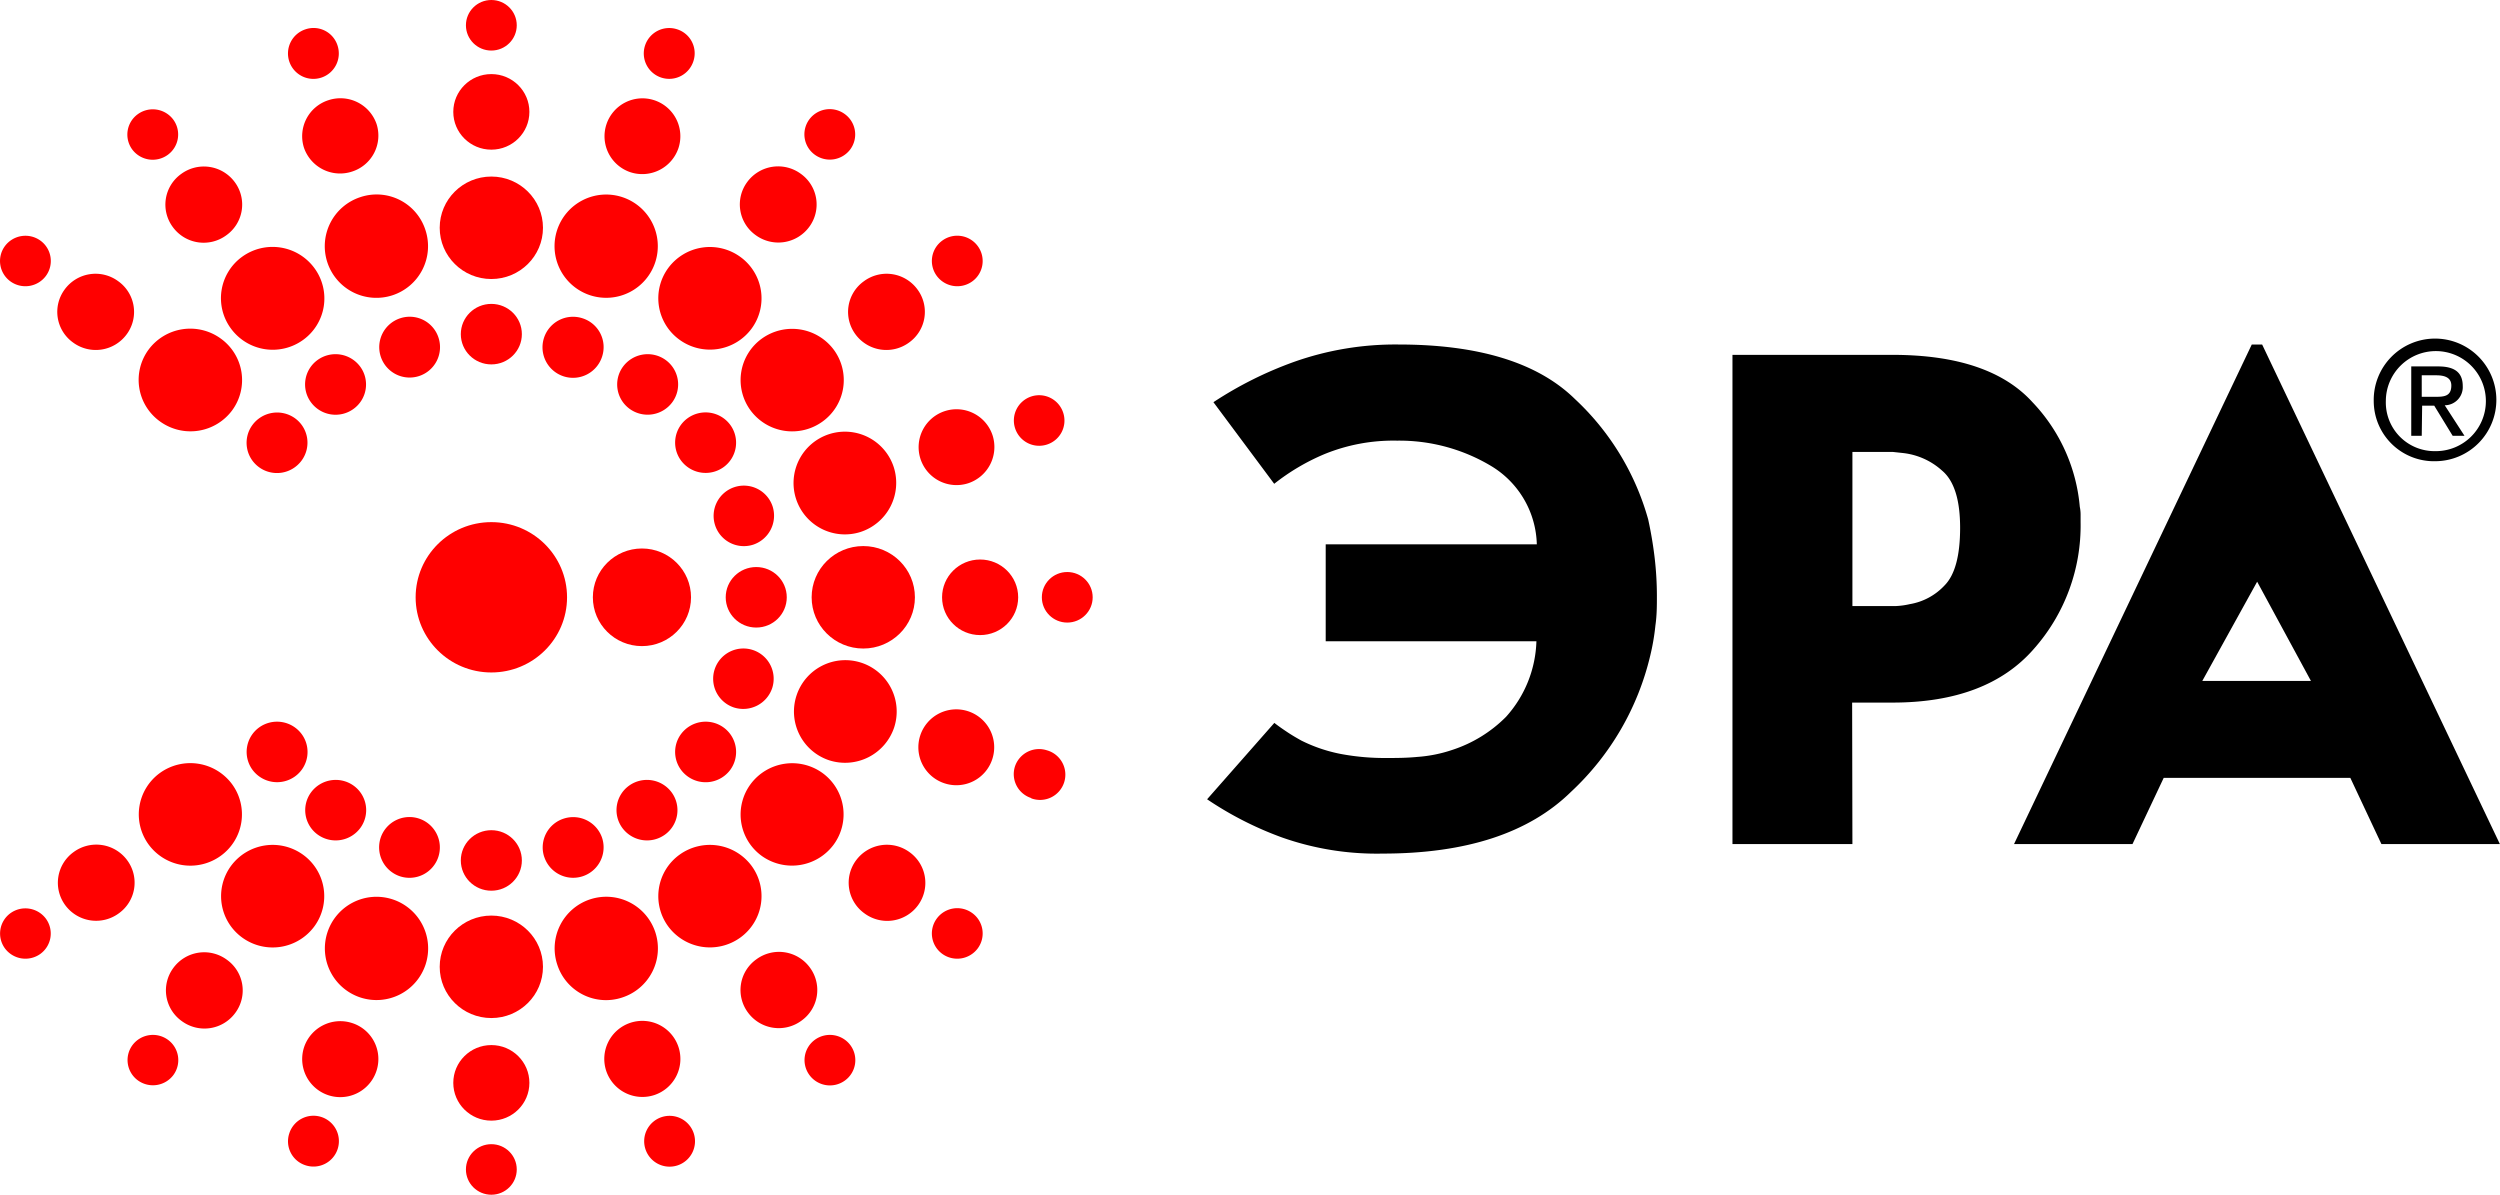 <?xml version="1.0" encoding="UTF-8"?> <svg xmlns="http://www.w3.org/2000/svg" viewBox="0 0 185.92 88.84"><defs><style>.cls-1{fill:red;}</style></defs><title>logo_era</title><g id="Слой_2" data-name="Слой 2"><g id="Layer_1" data-name="Layer 1"><path d="M98.59,40.48h15.7a7,7,0,0,0-3.39-5.82,13.29,13.29,0,0,0-7-1.89,13.57,13.57,0,0,0-5.4,1,16,16,0,0,0-3.74,2.21l-4.52-6.07a28.2,28.2,0,0,1,6-3A22.57,22.57,0,0,1,104,25.62q9,0,13.14,4.07a19.34,19.34,0,0,1,5.43,8.93,29.06,29.06,0,0,1,.49,2.92,25,25,0,0,1,.16,2.76c0,.73,0,1.46-.11,2.21a16.77,16.77,0,0,1-.39,2.27,20.18,20.18,0,0,1-5.89,10.11q-4.68,4.59-14,4.59a21.16,21.16,0,0,1-7.49-1.2,25.49,25.49,0,0,1-5.57-2.84l5-5.68c.33.26.67.49,1,.71s.68.42,1,.6a11.41,11.41,0,0,0,2.94,1,17.78,17.78,0,0,0,3.5.3c.63,0,1.36,0,2.2-.08a10.37,10.37,0,0,0,2.59-.52,10,10,0,0,0,4-2.46,8.77,8.77,0,0,0,2.26-5.62H98.59Z"></path><path d="M137.76,62.77h-8.92V26.39h11.9q7.21,0,10.41,3.52a12.89,12.89,0,0,1,3.52,7.78,2.84,2.84,0,0,1,.06.57v.57a13.83,13.83,0,0,1-3.47,9.42q-3.48,4-10.52,4h-3Zm2.32-17.7.94,0a5.62,5.62,0,0,0,1-.14,4.56,4.56,0,0,0,2.59-1.39q1.16-1.17,1.16-4.29T144.43,35a5.18,5.18,0,0,0-2.92-1.31l-.74-.08-.69,0h-2.32V45.07Z"></path><path d="M158.59,62.77h-8.81l17.68-37.15h.77l17.68,37.15H177.1l-2.31-4.92H160.91Zm13.27-12.13-4-7.38-4.08,7.38Z"></path><path d="M176.53,29.82a4.56,4.56,0,1,1,4.57,4.48A4.48,4.48,0,0,1,176.53,29.82Zm4.57,3.73a3.72,3.72,0,1,0-3.67-3.73A3.62,3.62,0,0,0,181.1,33.55Zm-1-1.14h-.78V27.25h2c1.23,0,1.83.45,1.83,1.47a1.35,1.35,0,0,1-1.34,1.42l1.47,2.27h-.88l-1.37-2.24h-.9Zm.94-2.9c.67,0,1.26,0,1.26-.84,0-.64-.58-.76-1.13-.76h-1.07v1.6Z"></path><ellipse class="cls-1" cx="36.54" cy="44.42" rx="5.63" ry="5.59"></ellipse><ellipse class="cls-1" cx="47.74" cy="44.42" rx="3.65" ry="3.63"></ellipse><ellipse class="cls-1" cx="36.54" cy="1.88" rx="1.89" ry="1.88"></ellipse><ellipse class="cls-1" cx="36.54" cy="8.32" rx="2.83" ry="2.81"></ellipse><ellipse class="cls-1" cx="36.54" cy="16.94" rx="3.84" ry="3.81"></ellipse><ellipse class="cls-1" cx="36.54" cy="24.85" rx="2.27" ry="2.25"></ellipse><ellipse class="cls-1" cx="36.54" cy="86.97" rx="1.89" ry="1.88"></ellipse><ellipse class="cls-1" cx="36.54" cy="80.53" rx="2.83" ry="2.81"></ellipse><ellipse class="cls-1" cx="36.54" cy="71.9" rx="3.84" ry="3.81"></ellipse><ellipse class="cls-1" cx="36.54" cy="63.99" rx="2.27" ry="2.25"></ellipse><path class="cls-1" d="M25.1,3.38a1.89,1.89,0,1,1-2.38-1.2A1.87,1.87,0,0,1,25.1,3.38Z"></path><path class="cls-1" d="M28,9.21a2.81,2.81,0,0,1-1.82,3.55A2.84,2.84,0,0,1,22.61,11a2.81,2.81,0,0,1,1.82-3.55A2.84,2.84,0,0,1,28,9.21Z"></path><path class="cls-1" d="M31.64,17.11a3.84,3.84,0,1,1-4.84-2.45A3.81,3.81,0,0,1,31.64,17.11Z"></path><path class="cls-1" d="M32.61,25.11a2.26,2.26,0,1,1-2.85-1.44A2.25,2.25,0,0,1,32.61,25.11Z"></path><path class="cls-1" d="M48,85.46a1.89,1.89,0,1,1,2.38,1.21A1.89,1.89,0,0,1,48,85.46Z"></path><path class="cls-1" d="M45.08,79.63a2.83,2.83,0,1,1,3.57,1.81A2.84,2.84,0,0,1,45.08,79.63Z"></path><path class="cls-1" d="M41.44,71.73a3.84,3.84,0,1,1,4.84,2.45A3.81,3.81,0,0,1,41.44,71.73Z"></path><path class="cls-1" d="M40.47,63.72a2.25,2.25,0,0,1,1.45-2.84,2.27,2.27,0,0,1,2.86,1.44,2.26,2.26,0,0,1-4.31,1.39Z"></path><path class="cls-1" d="M12.89,8.9a1.87,1.87,0,0,1-.42,2.62,1.9,1.9,0,0,1-2.64-.41,1.87,1.87,0,0,1,.42-2.62A1.9,1.9,0,0,1,12.89,8.9Z"></path><path class="cls-1" d="M17.47,13.56a2.8,2.8,0,0,1-.63,3.93,2.84,2.84,0,0,1-4-.62,2.8,2.8,0,0,1,.63-3.93A2.85,2.85,0,0,1,17.47,13.56Z"></path><path class="cls-1" d="M23.39,19.95a3.8,3.8,0,0,1-.85,5.33,3.85,3.85,0,0,1-5.36-.84A3.8,3.8,0,0,1,18,19.1,3.86,3.86,0,0,1,23.39,19.95Z"></path><path class="cls-1" d="M26.79,27.27a2.24,2.24,0,0,1-.5,3.14,2.27,2.27,0,0,1-3.17-.5,2.24,2.24,0,0,1,.5-3.14A2.28,2.28,0,0,1,26.79,27.27Z"></path><path class="cls-1" d="M60.19,79.94a1.87,1.87,0,0,1,.42-2.62,1.9,1.9,0,0,1,2.64.42,1.87,1.87,0,0,1-.42,2.62A1.89,1.89,0,0,1,60.19,79.94Z"></path><path class="cls-1" d="M55.61,75.28a2.8,2.8,0,0,1,.63-3.93,2.84,2.84,0,0,1,4,.62,2.8,2.8,0,0,1-.63,3.93A2.84,2.84,0,0,1,55.61,75.28Z"></path><path class="cls-1" d="M49.69,68.89a3.8,3.8,0,0,1,.85-5.33,3.86,3.86,0,0,1,5.36.84,3.8,3.8,0,0,1-.85,5.33A3.86,3.86,0,0,1,49.69,68.89Z"></path><path class="cls-1" d="M46.28,61.57a2.24,2.24,0,0,1,.5-3.14,2.28,2.28,0,0,1,3.17.5,2.24,2.24,0,0,1-.5,3.14A2.28,2.28,0,0,1,46.28,61.57Z"></path><path class="cls-1" d="M3,17.89a1.87,1.87,0,0,1,.42,2.62,1.9,1.9,0,0,1-2.64.42,1.87,1.87,0,0,1-.42-2.62A1.9,1.9,0,0,1,3,17.89Z"></path><path class="cls-1" d="M8.8,20.92a2.8,2.8,0,0,1,.63,3.93,2.85,2.85,0,0,1-4,.62,2.8,2.8,0,0,1-.63-3.93A2.84,2.84,0,0,1,8.8,20.92Z"></path><path class="cls-1" d="M16.42,25.18a3.8,3.8,0,0,1,.85,5.33,3.86,3.86,0,0,1-5.36.84A3.8,3.8,0,0,1,11.05,26,3.86,3.86,0,0,1,16.42,25.18Z"></path><path class="cls-1" d="M21.93,31.1a2.24,2.24,0,0,1,.5,3.15,2.27,2.27,0,0,1-3.16.5,2.24,2.24,0,0,1-.5-3.14A2.28,2.28,0,0,1,21.93,31.1Z"></path><path class="cls-1" d="M70.08,70.94a1.87,1.87,0,0,1-.42-2.62,1.89,1.89,0,0,1,2.64-.42,1.87,1.87,0,0,1,.42,2.62A1.9,1.9,0,0,1,70.08,70.94Z"></path><path class="cls-1" d="M64.28,67.92A2.8,2.8,0,0,1,63.65,64a2.85,2.85,0,0,1,4-.62,2.81,2.81,0,0,1,.63,3.93A2.84,2.84,0,0,1,64.28,67.92Z"></path><path class="cls-1" d="M56.66,63.66a3.8,3.8,0,0,1-.85-5.33,3.85,3.85,0,0,1,5.36-.84A3.8,3.8,0,0,1,62,62.81,3.86,3.86,0,0,1,56.66,63.66Z"></path><path class="cls-1" d="M51.14,57.74a2.24,2.24,0,0,1-.5-3.14,2.28,2.28,0,0,1,3.17-.5,2.25,2.25,0,0,1,.5,3.15A2.28,2.28,0,0,1,51.14,57.74Z"></path><path class="cls-1" d="M76.69,59.35A1.87,1.87,0,0,1,75.48,57a1.89,1.89,0,0,1,2.38-1.2,1.88,1.88,0,1,1-1.17,3.57Z"></path><path class="cls-1" d="M70.23,58.25a2.82,2.82,0,1,1,3.57-1.81A2.81,2.81,0,0,1,70.23,58.25Z"></path><path class="cls-1" d="M61.66,56.54a3.82,3.82,0,1,1,4.84-2.45A3.85,3.85,0,0,1,61.66,56.54Z"></path><path class="cls-1" d="M54.57,52.61a2.25,2.25,0,1,1,2.86-1.45A2.27,2.27,0,0,1,54.57,52.61Z"></path><ellipse class="cls-1" cx="79.37" cy="44.42" rx="1.89" ry="1.88"></ellipse><ellipse class="cls-1" cx="72.89" cy="44.42" rx="2.83" ry="2.81"></ellipse><ellipse class="cls-1" cx="64.2" cy="44.42" rx="3.84" ry="3.81"></ellipse><ellipse class="cls-1" cx="56.24" cy="44.42" rx="2.27" ry="2.25"></ellipse><path class="cls-1" d="M77.86,33.06a1.88,1.88,0,1,1,1.21-2.36A1.87,1.87,0,0,1,77.86,33.06Z"></path><path class="cls-1" d="M72,35.94a2.82,2.82,0,1,1,1.82-3.55A2.84,2.84,0,0,1,72,35.94Z"></path><path class="cls-1" d="M64,39.56a3.82,3.82,0,1,1,2.47-4.81A3.84,3.84,0,0,1,64,39.56Z"></path><path class="cls-1" d="M56,40.51a2.25,2.25,0,1,1,1.46-2.84A2.27,2.27,0,0,1,56,40.51Z"></path><path class="cls-1" d="M.78,67.91a1.9,1.9,0,0,1,2.64.42A1.87,1.87,0,0,1,3,70.94a1.9,1.9,0,0,1-2.64-.42A1.87,1.87,0,0,1,.78,67.91Z"></path><path class="cls-1" d="M5.47,63.37a2.85,2.85,0,0,1,4,.62,2.8,2.8,0,0,1-.63,3.93,2.85,2.85,0,0,1-4-.62A2.81,2.81,0,0,1,5.47,63.37Z"></path><path class="cls-1" d="M11.9,57.48a3.86,3.86,0,0,1,5.36.84,3.8,3.8,0,0,1-.85,5.33,3.85,3.85,0,0,1-5.36-.85A3.8,3.8,0,0,1,11.9,57.48Z"></path><path class="cls-1" d="M19.27,54.1a2.28,2.28,0,0,1,3.17.5,2.24,2.24,0,0,1-.5,3.14,2.28,2.28,0,0,1-3.17-.5A2.25,2.25,0,0,1,19.27,54.1Z"></path><path class="cls-1" d="M72.3,20.93a1.9,1.9,0,0,1-2.64-.42,1.87,1.87,0,0,1,.42-2.62,1.89,1.89,0,0,1,2.64.42A1.87,1.87,0,0,1,72.3,20.93Z"></path><path class="cls-1" d="M67.61,25.47a2.85,2.85,0,0,1-4-.62,2.8,2.8,0,0,1,.63-3.93,2.84,2.84,0,0,1,4,.62A2.8,2.8,0,0,1,67.61,25.47Z"></path><path class="cls-1" d="M61.17,31.35a3.85,3.85,0,0,1-5.36-.84,3.8,3.8,0,0,1,.85-5.33A3.86,3.86,0,0,1,62,26,3.8,3.8,0,0,1,61.17,31.35Z"></path><path class="cls-1" d="M53.81,34.74a2.28,2.28,0,0,1-3.17-.5,2.24,2.24,0,0,1,.5-3.14,2.28,2.28,0,0,1,3.17.5A2.24,2.24,0,0,1,53.81,34.74Z"></path><path class="cls-1" d="M9.84,77.74a1.9,1.9,0,0,1,2.64-.42,1.87,1.87,0,0,1,.42,2.62,1.9,1.9,0,0,1-2.64.41A1.87,1.87,0,0,1,9.84,77.74Z"></path><path class="cls-1" d="M12.88,72a2.84,2.84,0,0,1,4-.62,2.8,2.8,0,0,1,.63,3.93,2.84,2.84,0,0,1-4,.62A2.8,2.8,0,0,1,12.88,72Z"></path><path class="cls-1" d="M17.17,64.41a3.85,3.85,0,0,1,5.36-.85,3.8,3.8,0,0,1,.85,5.33,3.85,3.85,0,0,1-5.36.84A3.8,3.8,0,0,1,17.17,64.41Z"></path><path class="cls-1" d="M23.13,58.93a2.28,2.28,0,0,1,3.17-.5,2.24,2.24,0,0,1,.5,3.14,2.28,2.28,0,0,1-3.17.5A2.24,2.24,0,0,1,23.13,58.93Z"></path><path class="cls-1" d="M63.24,11.1a1.9,1.9,0,0,1-2.64.41,1.87,1.87,0,0,1-.42-2.62,1.89,1.89,0,0,1,2.64-.41A1.87,1.87,0,0,1,63.24,11.1Z"></path><path class="cls-1" d="M60.19,16.86a2.85,2.85,0,0,1-4,.62,2.8,2.8,0,0,1-.63-3.93,2.85,2.85,0,0,1,4-.62A2.8,2.8,0,0,1,60.19,16.86Z"></path><path class="cls-1" d="M55.9,24.43a3.85,3.85,0,0,1-5.36.84,3.8,3.8,0,0,1-.85-5.33,3.85,3.85,0,0,1,5.36-.84A3.8,3.8,0,0,1,55.9,24.43Z"></path><path class="cls-1" d="M50,29.91a2.28,2.28,0,0,1-3.17.5,2.24,2.24,0,0,1-.5-3.14,2.28,2.28,0,0,1,3.17-.5A2.24,2.24,0,0,1,50,29.91Z"></path><path class="cls-1" d="M21.51,84.3a1.89,1.89,0,1,1,1.21,2.36A1.87,1.87,0,0,1,21.51,84.3Z"></path><path class="cls-1" d="M22.61,77.89a2.84,2.84,0,0,1,3.57-1.81A2.81,2.81,0,0,1,28,79.63a2.83,2.83,0,0,1-5.39-1.74Z"></path><path class="cls-1" d="M24.34,69.37a3.84,3.84,0,1,1,2.46,4.81A3.84,3.84,0,0,1,24.34,69.37Z"></path><path class="cls-1" d="M28.3,62.33a2.26,2.26,0,1,1,1.45,2.84A2.27,2.27,0,0,1,28.3,62.33Z"></path><path class="cls-1" d="M51.57,4.54a1.89,1.89,0,1,1-1.21-2.36A1.87,1.87,0,0,1,51.57,4.54Z"></path><path class="cls-1" d="M50.46,11a2.84,2.84,0,0,1-3.57,1.81A2.82,2.82,0,1,1,50.46,11Z"></path><path class="cls-1" d="M48.74,19.47a3.84,3.84,0,1,1-2.46-4.81A3.84,3.84,0,0,1,48.74,19.47Z"></path><path class="cls-1" d="M44.78,26.51a2.27,2.27,0,1,1-1.46-2.84A2.25,2.25,0,0,1,44.78,26.51Z"></path></g></g></svg> 